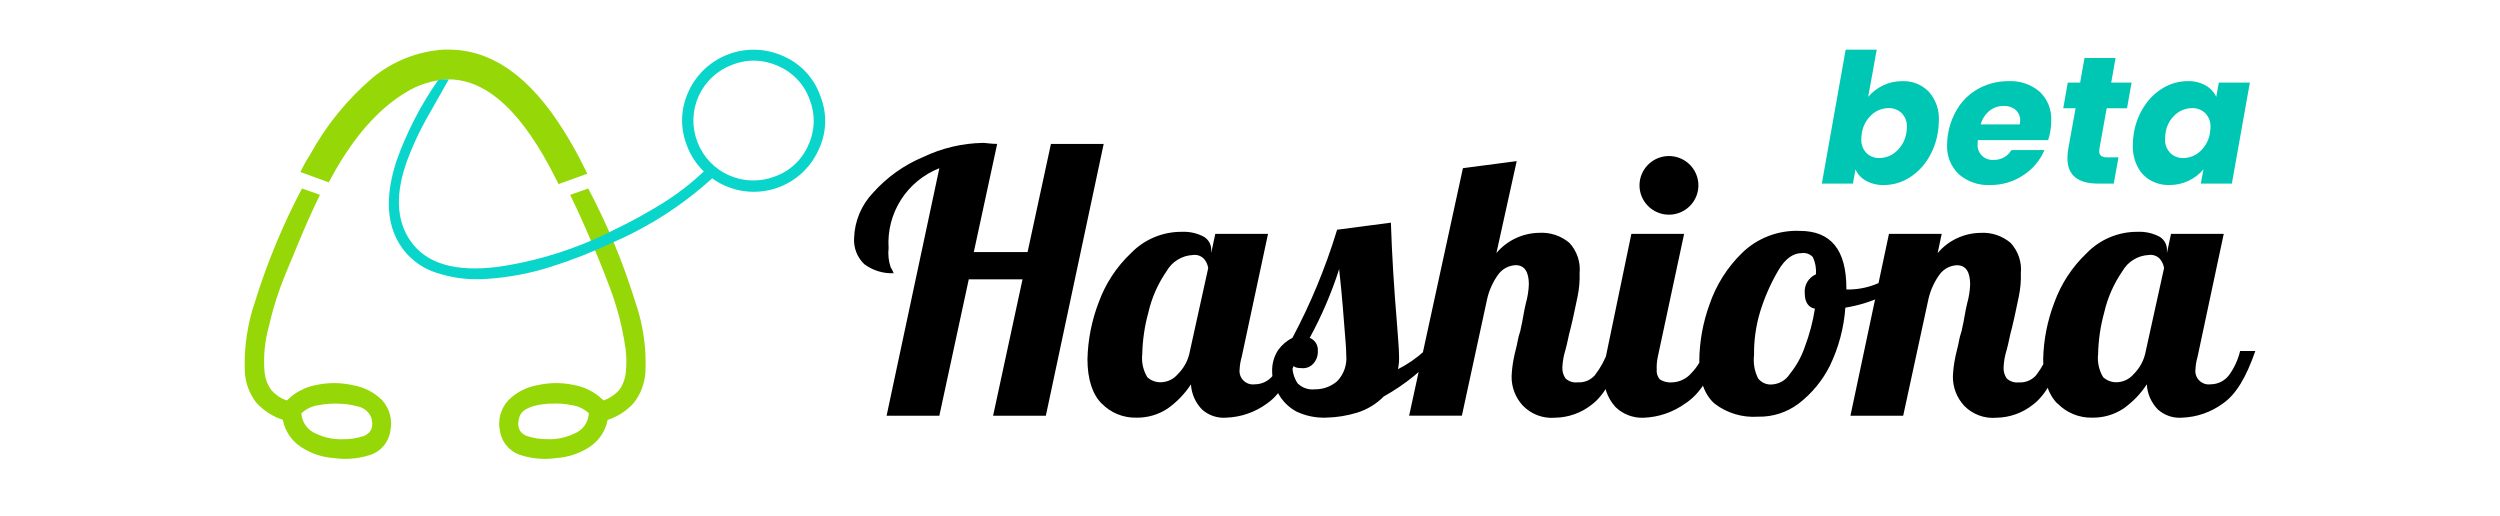 <svg width="281" height="58" viewBox="0 0 281 58" fill="none" xmlns="http://www.w3.org/2000/svg">
<g clip-path="url(#clip0_1274_3117)">
<path d="M30.223 36.688C30.547 35.245 30.961 33.822 31.463 32.43C31.832 31.41 32.387 30.034 33.128 28.302C34.237 25.593 35.184 23.459 35.968 21.901L33.944 21.185C31.809 25.23 30.051 29.462 28.691 33.827C27.809 36.386 27.41 39.087 27.516 41.791C27.586 43.04 28.028 44.24 28.787 45.237C29.599 46.138 30.634 46.811 31.788 47.19C31.906 47.811 32.149 48.402 32.503 48.928C32.856 49.453 33.313 49.902 33.846 50.247C34.935 50.971 36.196 51.397 37.503 51.483C38.814 51.678 40.153 51.578 41.42 51.19C42.052 51.024 42.621 50.677 43.056 50.191C43.491 49.706 43.773 49.104 43.867 48.46C44.005 47.849 43.993 47.215 43.834 46.61C43.675 46.005 43.373 45.446 42.952 44.981C42.059 44.09 40.907 43.5 39.659 43.295C38.328 42.992 36.947 42.98 35.612 43.262C34.381 43.47 33.242 44.048 32.349 44.917L32.218 45.011C31.563 44.782 30.977 44.389 30.517 43.871C30.069 43.262 29.797 42.542 29.733 41.79C29.592 40.073 29.758 38.345 30.223 36.686M41.717 46.899C42.021 47.918 41.77 48.611 40.964 48.98C40.167 49.257 39.326 49.389 38.482 49.37C37.467 49.402 36.459 49.19 35.544 48.752C35.088 48.574 34.691 48.272 34.397 47.882C34.103 47.491 33.924 47.027 33.88 46.541V46.447C34.423 45.95 35.107 45.633 35.839 45.537C36.57 45.395 37.316 45.341 38.06 45.375C38.766 45.382 39.469 45.48 40.15 45.667C40.494 45.725 40.818 45.869 41.092 46.085C41.366 46.3 41.581 46.581 41.717 46.902M64.08 21.901C64.908 23.57 65.865 25.704 66.953 28.303C67.672 30.036 68.216 31.412 68.585 32.431C69.106 33.821 69.532 35.245 69.858 36.693C70.076 37.712 70.228 38.557 70.315 39.228C70.423 40.08 70.434 40.942 70.348 41.796C70.285 42.548 70.016 43.267 69.57 43.876C69.095 44.388 68.502 44.778 67.844 45.014L67.749 44.92C66.841 44.054 65.695 43.477 64.456 43.263C63.12 42.981 61.74 42.992 60.409 43.295C59.172 43.505 58.031 44.095 57.146 44.982C56.717 45.442 56.406 45.999 56.241 46.605C56.076 47.211 56.062 47.848 56.2 48.461C56.301 49.1 56.585 49.698 57.018 50.181C57.45 50.665 58.014 51.015 58.64 51.189C59.907 51.577 61.246 51.676 62.557 51.482C63.872 51.394 65.141 50.97 66.244 50.251C66.776 49.906 67.233 49.458 67.586 48.932C67.94 48.407 68.183 47.816 68.301 47.194C69.451 46.823 70.479 46.149 71.276 45.243C72.035 44.247 72.479 43.047 72.549 41.797C72.674 39.092 72.275 36.388 71.374 33.833C70.019 29.464 68.259 25.23 66.117 21.185L64.092 21.901M62.032 45.368C62.766 45.333 63.5 45.388 64.22 45.53C64.952 45.626 65.636 45.944 66.18 46.441V46.535C66.144 47.023 65.968 47.491 65.673 47.883C65.378 48.275 64.976 48.575 64.515 48.746C63.612 49.186 62.614 49.398 61.609 49.363C60.765 49.382 59.925 49.25 59.127 48.973C58.322 48.605 58.072 47.912 58.374 46.892C58.526 46.33 59.049 45.918 59.941 45.657C60.623 45.47 61.325 45.371 62.032 45.364M62.784 20.692L66.016 19.522L65.689 18.87C64.99 17.444 64.217 16.055 63.372 14.71C59.583 8.621 55.273 5.577 50.441 5.577H49.854C46.934 5.773 44.148 6.876 41.89 8.73C39.008 11.187 36.605 14.152 34.803 17.476C34.573 17.809 34.366 18.156 34.182 18.516L33.758 19.33L36.952 20.497L37.213 20.01C39.651 15.524 42.415 12.339 45.505 10.453C46.979 9.508 48.684 8.98 50.436 8.924C54.765 8.924 58.791 12.672 62.516 20.167L62.784 20.692Z" fill="url(#paint0_linear_1274_3117)"/>
<path d="M92.192 10.748C91.842 9.759 91.29 8.852 90.571 8.086C89.852 7.319 88.98 6.709 88.013 6.295C86.077 5.425 83.873 5.353 81.885 6.097C79.896 6.84 78.284 8.337 77.402 10.261C76.952 11.213 76.703 12.247 76.67 13.299C76.638 14.351 76.823 15.398 77.214 16.375C77.62 17.469 78.266 18.457 79.107 19.269C77.659 20.641 76.072 21.861 74.373 22.91C72.684 23.956 70.941 24.911 69.149 25.77C65.019 27.9 60.561 29.329 55.959 29.996C51.17 30.603 47.894 29.628 46.131 27.071C44.521 24.752 44.412 21.707 45.805 17.936C46.42 16.299 47.162 14.712 48.026 13.19C49.155 11.215 49.96 9.796 50.441 8.931H49.854C49.643 8.922 49.432 8.954 49.234 9.025C47.275 11.826 45.705 14.876 44.564 18.095C43.389 21.692 43.421 24.661 44.658 27.001C45.559 28.699 47.078 29.99 48.903 30.609C50.706 31.228 52.615 31.483 54.518 31.359C57.026 31.214 59.505 30.756 61.897 29.994C64.299 29.238 66.645 28.315 68.916 27.231C72.998 25.461 76.759 23.034 80.047 20.046C81.007 20.74 82.11 21.211 83.275 21.426C84.441 21.641 85.64 21.594 86.785 21.289C87.931 20.984 88.993 20.428 89.895 19.662C90.797 18.896 91.516 17.939 91.999 16.861C92.459 15.912 92.714 14.877 92.747 13.823C92.779 12.77 92.588 11.722 92.187 10.746M87.482 7.43C88.299 7.782 89.035 8.299 89.642 8.948C90.249 9.597 90.714 10.364 91.008 11.202C91.332 12.024 91.485 12.903 91.457 13.787C91.429 14.669 91.221 15.538 90.845 16.338C90.492 17.152 89.973 17.885 89.321 18.489C88.669 19.093 87.898 19.556 87.057 19.849C86.233 20.161 85.355 20.308 84.473 20.282C83.591 20.256 82.723 20.057 81.918 19.697C81.114 19.337 80.388 18.823 79.784 18.183C79.179 17.544 78.706 16.793 78.393 15.972L78.372 15.916C78.058 15.091 77.91 14.211 77.939 13.328C77.968 12.445 78.172 11.577 78.539 10.773C78.906 9.969 79.43 9.246 80.08 8.644C80.73 8.043 81.493 7.576 82.325 7.269C83.151 6.946 84.035 6.793 84.923 6.821C85.811 6.849 86.684 7.057 87.488 7.431L87.482 7.43Z" fill="#09D5CB"/>
<path d="M105.584 18.906C103.801 19.607 102.288 20.853 101.262 22.465C100.237 24.077 99.753 25.972 99.879 27.876C99.798 28.603 99.876 29.338 100.107 30.031C100.248 30.244 100.363 30.473 100.45 30.712C99.262 30.76 98.094 30.399 97.142 29.69C96.747 29.311 96.44 28.85 96.243 28.34C96.046 27.83 95.964 27.283 96.001 26.738C96.065 24.828 96.836 23.008 98.166 21.629C99.709 19.907 101.618 18.549 103.755 17.654C105.856 16.646 108.151 16.102 110.483 16.061C110.826 16.061 111.396 16.175 112.083 16.175L109.455 28.331H115.5L118.124 16.181H124.053L117.553 46.726H111.624L114.932 31.397H108.89L105.582 46.726H99.653L105.582 18.908M123.829 45.363C122.803 44.341 122.23 42.639 122.23 40.368C122.281 38.192 122.705 36.042 123.484 34.009C124.246 31.896 125.495 29.99 127.131 28.444C127.869 27.682 128.755 27.077 129.736 26.667C130.716 26.256 131.77 26.048 132.834 26.056C133.706 26.014 134.574 26.211 135.343 26.624C135.609 26.791 135.824 27.029 135.965 27.309C136.105 27.59 136.166 27.904 136.141 28.216V28.444L136.596 26.289H142.525L139.564 40.131C139.433 40.574 139.356 41.031 139.335 41.493C139.302 41.724 139.324 41.96 139.398 42.182C139.472 42.404 139.597 42.605 139.763 42.77C139.929 42.936 140.132 43.06 140.354 43.134C140.577 43.208 140.814 43.229 141.046 43.196C141.444 43.194 141.836 43.101 142.192 42.924C142.548 42.746 142.858 42.49 143.099 42.174C143.694 41.358 144.121 40.432 144.353 39.449H146.062C145.035 42.402 143.898 44.331 142.416 45.352C141.09 46.327 139.501 46.883 137.854 46.945C137.36 46.987 136.862 46.928 136.392 46.772C135.921 46.616 135.487 46.365 135.118 46.036C134.368 45.273 133.922 44.264 133.863 43.198C133.17 44.264 132.28 45.188 131.239 45.923C130.194 46.615 128.96 46.972 127.705 46.945C126.983 46.959 126.266 46.825 125.599 46.551C124.932 46.277 124.329 45.869 123.828 45.352M132.381 42.059C133.099 41.352 133.578 40.439 133.749 39.449L135.802 30.137C135.748 29.761 135.591 29.407 135.346 29.115C135.19 28.943 134.995 28.812 134.776 28.733C134.557 28.654 134.322 28.629 134.092 28.662C133.484 28.689 132.892 28.87 132.374 29.188C131.855 29.505 131.426 29.948 131.127 30.476C130.151 31.884 129.455 33.464 129.074 35.132C128.655 36.65 128.425 38.214 128.39 39.788C128.286 40.697 128.486 41.615 128.96 42.4C129.364 42.769 129.894 42.972 130.442 42.968C130.812 42.964 131.177 42.881 131.512 42.725C131.847 42.568 132.143 42.341 132.381 42.059ZM145.724 46.262C144.855 45.794 144.142 45.084 143.672 44.218C143.221 43.463 142.985 42.599 142.988 41.721C142.969 40.874 143.207 40.041 143.672 39.332C144.089 38.758 144.637 38.291 145.272 37.97C146.296 36.04 147.208 34.11 148.009 32.18C148.807 30.25 149.609 28.092 150.29 25.821L156.336 25.026C156.45 28.546 156.678 32.293 157.02 36.381C157.134 37.974 157.249 39.22 157.249 39.901C157.277 40.435 157.239 40.97 157.135 41.494C158.212 40.95 159.209 40.262 160.1 39.45H161.811C160.041 41.511 157.917 43.241 155.538 44.559C154.713 45.396 153.695 46.019 152.572 46.374C151.427 46.728 150.236 46.92 149.037 46.942C147.895 46.983 146.761 46.749 145.729 46.261M150.291 42.855C150.667 42.467 150.954 42.002 151.131 41.492C151.309 40.982 151.372 40.44 151.318 39.903C151.318 39.108 151.204 37.973 151.09 36.497C150.862 33.431 150.635 31.274 150.52 30.252C149.664 32.923 148.557 35.508 147.212 37.973C147.503 38.09 147.748 38.296 147.912 38.561C148.076 38.827 148.151 39.138 148.125 39.449C148.15 39.943 147.987 40.429 147.67 40.811C147.508 41.013 147.298 41.17 147.059 41.27C146.819 41.369 146.559 41.406 146.301 41.378C145.731 41.378 145.388 41.264 145.275 40.924C145.224 41.685 145.425 42.442 145.845 43.079C146.095 43.331 146.4 43.524 146.736 43.642C147.072 43.76 147.43 43.8 147.784 43.76C148.704 43.773 149.597 43.45 150.293 42.851M171.159 45.583C170.331 44.686 169.882 43.507 169.904 42.289C169.931 41.641 170.007 40.996 170.133 40.359C170.247 39.678 170.474 38.997 170.588 38.316C170.702 37.635 170.93 37.18 170.93 36.953C171.158 36.045 171.272 35.023 171.5 34.114C171.7 33.412 171.815 32.689 171.843 31.959C171.843 30.597 171.387 29.805 170.361 29.805C169.981 29.82 169.61 29.92 169.275 30.097C168.939 30.274 168.647 30.523 168.421 30.827C167.825 31.643 167.399 32.569 167.167 33.551L164.315 46.722H158.386L164.432 18.903L170.477 18.109L168.196 28.441C168.785 27.744 169.517 27.18 170.344 26.788C171.17 26.396 172.071 26.186 172.986 26.17C174.232 26.09 175.46 26.497 176.408 27.305C176.827 27.761 177.145 28.3 177.341 28.887C177.538 29.474 177.608 30.095 177.548 30.711C177.577 31.587 177.5 32.464 177.321 33.323C177.092 34.345 176.864 35.594 176.523 36.953C176.294 37.748 176.18 38.546 175.952 39.342C175.756 39.968 175.64 40.616 175.61 41.272C175.585 41.714 175.705 42.153 175.952 42.521C176.132 42.694 176.348 42.824 176.585 42.903C176.821 42.981 177.073 43.005 177.321 42.974C177.683 43 178.047 42.942 178.384 42.804C178.72 42.666 179.02 42.452 179.259 42.18C179.896 41.356 180.397 40.436 180.741 39.455H182.452C181.426 42.407 180.288 44.451 178.918 45.474C177.751 46.406 176.307 46.925 174.812 46.95C174.14 47.01 173.464 46.919 172.832 46.683C172.201 46.447 171.631 46.072 171.165 45.587M185.192 23.105C184.606 22.493 184.279 21.68 184.279 20.834C184.279 19.989 184.606 19.175 185.192 18.563C185.648 18.086 186.237 17.756 186.883 17.615C187.53 17.474 188.204 17.53 188.818 17.774C189.432 18.019 189.959 18.441 190.33 18.986C190.701 19.532 190.9 20.176 190.9 20.834C190.9 21.493 190.701 22.137 190.33 22.682C189.959 23.227 189.432 23.65 188.818 23.894C188.204 24.139 187.53 24.194 186.883 24.054C186.237 23.913 185.648 23.583 185.192 23.105ZM181.54 45.702C180.655 44.705 180.204 43.399 180.286 42.071C180.315 41.192 180.43 40.318 180.629 39.461L183.365 26.29H189.294L186.329 40.143C186.234 40.59 186.196 41.048 186.215 41.505C186.192 41.707 186.21 41.912 186.269 42.107C186.328 42.302 186.426 42.483 186.557 42.64C186.963 42.9 187.444 43.02 187.926 42.981C188.338 42.968 188.743 42.871 189.115 42.695C189.488 42.519 189.82 42.268 190.09 41.959C190.779 41.257 191.287 40.4 191.572 39.461H193.283C192.256 42.413 191.002 44.342 189.406 45.363C188.039 46.342 186.412 46.896 184.73 46.956C184.14 46.978 183.551 46.878 183.002 46.663C182.452 46.448 181.953 46.123 181.536 45.707M192.712 45.366C191.57 44.344 191.001 42.756 191.001 40.485C191.03 38.354 191.416 36.243 192.142 34.239C192.885 32.051 194.134 30.068 195.788 28.449C196.643 27.612 197.66 26.959 198.778 26.529C199.896 26.1 201.091 25.903 202.288 25.951C205.823 25.951 207.534 28.106 207.534 32.422V32.536H207.989C209.049 32.504 210.094 32.273 211.068 31.855C212.205 31.387 213.278 30.777 214.261 30.04L214.603 31.175C213.714 32.071 212.671 32.801 211.524 33.33C210.219 33.932 208.838 34.352 207.418 34.579C207.258 36.824 206.677 39.019 205.707 41.051C204.877 42.738 203.667 44.213 202.172 45.361C200.862 46.351 199.254 46.871 197.61 46.836C195.849 46.959 194.104 46.434 192.706 45.361M201.146 42.067C201.896 41.156 202.475 40.117 202.856 39.002C203.384 37.608 203.767 36.163 203.997 34.692C203.313 34.578 202.856 34.011 202.856 32.988C202.808 32.543 202.903 32.093 203.129 31.706C203.354 31.318 203.698 31.012 204.111 30.833C204.165 30.171 204.047 29.507 203.768 28.903C203.613 28.731 203.417 28.6 203.198 28.521C202.979 28.442 202.744 28.417 202.514 28.45C201.601 28.45 200.691 29.017 199.891 30.38C199.029 31.848 198.341 33.41 197.839 35.035C197.362 36.619 197.131 38.265 197.155 39.918C197.046 40.814 197.204 41.723 197.61 42.53C197.796 42.771 198.04 42.96 198.32 43.079C198.601 43.198 198.907 43.244 199.21 43.211C199.599 43.183 199.977 43.066 200.313 42.868C200.649 42.671 200.935 42.4 201.149 42.075M220.76 45.589C219.933 44.693 219.483 43.513 219.506 42.296C219.532 41.648 219.609 41.002 219.735 40.366C219.848 39.685 220.077 39.003 220.19 38.322C220.303 37.641 220.533 37.187 220.533 36.96C220.761 36.051 220.875 35.03 221.103 34.121C221.303 33.419 221.418 32.695 221.445 31.966C221.445 30.604 220.988 29.811 219.962 29.811C219.583 29.827 219.212 29.927 218.877 30.104C218.541 30.281 218.25 30.53 218.024 30.833C217.428 31.649 217.001 32.576 216.769 33.558L213.918 46.728H207.989L212.318 26.29H218.247L217.791 28.445C218.38 27.747 219.112 27.183 219.938 26.791C220.765 26.4 221.666 26.189 222.581 26.174C223.827 26.093 225.055 26.5 226.003 27.309C226.422 27.765 226.739 28.304 226.936 28.891C227.132 29.478 227.203 30.099 227.143 30.714C227.171 31.591 227.094 32.468 226.914 33.327C226.685 34.349 226.458 35.598 226.116 36.957C225.887 37.752 225.774 38.55 225.546 39.345C225.349 39.971 225.234 40.62 225.203 41.276C225.178 41.718 225.298 42.156 225.546 42.525C225.725 42.697 225.941 42.828 226.178 42.906C226.415 42.985 226.666 43.009 226.914 42.978C227.277 43.004 227.641 42.946 227.978 42.808C228.314 42.67 228.614 42.456 228.853 42.183C229.491 41.36 229.991 40.44 230.336 39.459H232.047C231.02 42.411 229.882 44.455 228.512 45.478C227.346 46.41 225.901 46.929 224.406 46.953C223.734 47.014 223.058 46.922 222.427 46.686C221.795 46.451 221.225 46.076 220.759 45.591M231.251 45.363C230.225 44.341 229.652 42.639 229.652 40.368C229.703 38.192 230.127 36.042 230.906 34.009C231.668 31.896 232.917 29.99 234.553 28.444C235.291 27.682 236.177 27.078 237.158 26.667C238.138 26.256 239.192 26.049 240.255 26.056C241.128 26.014 241.996 26.21 242.765 26.624C243.032 26.791 243.247 27.029 243.387 27.309C243.528 27.59 243.589 27.904 243.563 28.216V28.444L244.02 26.289H249.948L247 40.131C246.869 40.574 246.792 41.031 246.771 41.493C246.738 41.724 246.76 41.96 246.834 42.182C246.908 42.404 247.033 42.605 247.199 42.77C247.365 42.936 247.567 43.06 247.79 43.134C248.013 43.208 248.25 43.229 248.482 43.196C248.88 43.194 249.272 43.101 249.628 42.924C249.984 42.746 250.294 42.49 250.535 42.174C251.13 41.358 251.557 40.432 251.789 39.449H253.5C252.473 42.402 251.336 44.332 249.853 45.352C248.528 46.327 246.939 46.883 245.292 46.945C244.798 46.987 244.3 46.929 243.829 46.772C243.359 46.616 242.925 46.365 242.555 46.036C241.805 45.273 241.359 44.264 241.301 43.197C240.608 44.263 239.717 45.187 238.677 45.922C237.632 46.614 236.398 46.971 235.143 46.944C234.421 46.959 233.704 46.825 233.037 46.55C232.37 46.276 231.767 45.868 231.265 45.351M239.819 42.058C240.537 41.351 241.015 40.438 241.187 39.447L243.24 30.135C243.186 29.759 243.028 29.405 242.783 29.113C242.627 28.941 242.432 28.81 242.213 28.73C241.994 28.651 241.759 28.627 241.529 28.66C240.921 28.687 240.329 28.869 239.811 29.186C239.292 29.503 238.863 29.947 238.563 30.474C237.589 31.883 236.892 33.463 236.511 35.13C236.092 36.648 235.862 38.212 235.827 39.786C235.722 40.695 235.923 41.613 236.396 42.398C236.801 42.767 237.331 42.97 237.879 42.966C238.249 42.962 238.614 42.879 238.948 42.722C239.283 42.566 239.58 42.339 239.818 42.057" fill="black"/>
<path d="M211.64 9.609C212.321 9.28 213.069 9.113 213.826 9.121C214.377 9.099 214.928 9.194 215.44 9.399C215.952 9.604 216.415 9.915 216.798 10.311C217.589 11.202 217.995 12.368 217.928 13.555C217.925 14.019 217.884 14.481 217.805 14.938C217.627 16.039 217.216 17.089 216.6 18.02C216.049 18.863 215.308 19.567 214.435 20.075C213.623 20.547 212.7 20.797 211.759 20.797C211.054 20.821 210.356 20.656 209.737 20.319C209.218 20.029 208.804 19.584 208.552 19.048L208.27 20.634H204.775L207.452 5.58H210.946L209.985 10.89C210.437 10.349 211.001 9.912 211.64 9.609ZM214.337 14.308C214.354 14.018 214.311 13.727 214.211 13.454C214.11 13.182 213.955 12.932 213.754 12.721C213.558 12.532 213.326 12.384 213.072 12.286C212.817 12.188 212.546 12.143 212.273 12.152C211.567 12.155 210.889 12.423 210.373 12.901C209.78 13.441 209.391 14.166 209.27 14.956C209.231 15.178 209.211 15.402 209.209 15.627C209.193 15.913 209.235 16.199 209.333 16.469C209.432 16.738 209.584 16.985 209.781 17.193C209.974 17.383 210.204 17.532 210.457 17.63C210.71 17.728 210.981 17.773 211.252 17.763C211.962 17.757 212.644 17.485 213.162 17C213.758 16.46 214.151 15.732 214.275 14.939C214.314 14.731 214.335 14.52 214.337 14.308Z" fill="#00C7B4"/>
<path d="M229.262 10.311C229.7 10.727 230.042 11.232 230.266 11.792C230.49 12.352 230.59 12.954 230.56 13.556C230.564 13.958 230.529 14.36 230.457 14.756C230.397 15.093 230.315 15.426 230.213 15.753H222.308C222.291 15.881 222.284 16.01 222.287 16.14C222.261 16.382 222.289 16.628 222.369 16.859C222.449 17.09 222.579 17.3 222.751 17.475C222.922 17.649 223.13 17.784 223.36 17.87C223.589 17.956 223.835 17.989 224.08 17.97C224.482 17.984 224.88 17.889 225.233 17.696C225.586 17.502 225.879 17.217 226.082 16.871H229.8C229.305 18.03 228.473 19.015 227.41 19.699C226.31 20.43 225.014 20.813 223.692 20.797C222.403 20.862 221.139 20.425 220.168 19.579C219.723 19.152 219.375 18.635 219.148 18.063C218.921 17.491 218.819 16.878 218.85 16.263C218.868 14.694 219.351 13.165 220.239 11.869C220.857 11.007 221.678 10.308 222.629 9.835C223.601 9.356 224.672 9.112 225.756 9.123C227.035 9.054 228.291 9.48 229.262 10.311ZM227.066 13.596C227.08 13.363 227.041 13.129 226.953 12.913C226.864 12.696 226.728 12.502 226.555 12.345C226.174 12.04 225.694 11.884 225.206 11.908C224.631 11.899 224.072 12.089 223.622 12.446C223.141 12.844 222.794 13.38 222.631 13.982H227.024C227.045 13.854 227.059 13.725 227.066 13.596Z" fill="#00C7B4"/>
<path d="M235.974 16.729C235.958 16.816 235.951 16.904 235.953 16.993C235.944 17.092 235.959 17.192 235.996 17.284C236.033 17.376 236.092 17.458 236.168 17.522C236.38 17.649 236.626 17.706 236.872 17.685H238.119L237.588 20.635H235.81C233.522 20.635 232.378 19.679 232.377 17.767C232.384 17.405 232.418 17.045 232.48 16.689L233.296 12.172H231.907L232.418 9.284H233.807L234.298 6.517H237.791L237.301 9.284H239.589L239.078 12.172H236.79L235.974 16.729Z" fill="#00C7B4"/>
<path d="M241.061 11.867C241.613 11.029 242.354 10.333 243.225 9.833C244.04 9.366 244.962 9.12 245.902 9.12C246.608 9.096 247.307 9.265 247.924 9.609C248.442 9.905 248.856 10.352 249.109 10.89L249.391 9.283H252.885L250.862 20.634H247.368L247.675 19.028C247.223 19.569 246.658 20.006 246.019 20.309C245.332 20.64 244.576 20.806 243.813 20.797C243.064 20.812 242.325 20.622 241.677 20.248C241.055 19.88 240.555 19.34 240.237 18.692C239.881 17.954 239.706 17.142 239.726 16.323C239.728 15.859 239.769 15.397 239.848 14.94C240.027 13.841 240.441 12.793 241.061 11.867ZM248.457 14.288C248.473 14.001 248.429 13.714 248.329 13.444C248.229 13.175 248.074 12.928 247.874 12.721C247.679 12.532 247.447 12.384 247.192 12.286C246.938 12.188 246.666 12.142 246.393 12.151C245.689 12.155 245.012 12.42 244.493 12.893C243.9 13.426 243.517 14.15 243.41 14.938C243.371 15.159 243.351 15.384 243.349 15.609C243.333 15.897 243.377 16.186 243.477 16.457C243.577 16.728 243.732 16.976 243.931 17.186C244.122 17.376 244.35 17.526 244.601 17.626C244.852 17.726 245.121 17.773 245.392 17.766C246.097 17.762 246.775 17.494 247.292 17.016C247.884 16.477 248.274 15.752 248.395 14.961C248.434 14.739 248.454 14.514 248.457 14.288Z" fill="#00C7B4"/>
</g>
<defs>
<linearGradient id="paint0_linear_1274_3117" x1="-20.818" y1="187.424" x2="-20.818" y2="186.458" gradientUnits="userSpaceOnUse">
<stop stop-color="#96D707"/>
<stop offset="1" stop-color="#96D707"/>
</linearGradient>
<clipPath id="clip0_1274_3117">
<rect width="226" height="46" fill="white" transform="translate(27.5 5.58)"/>
</clipPath>
</defs>
</svg>
